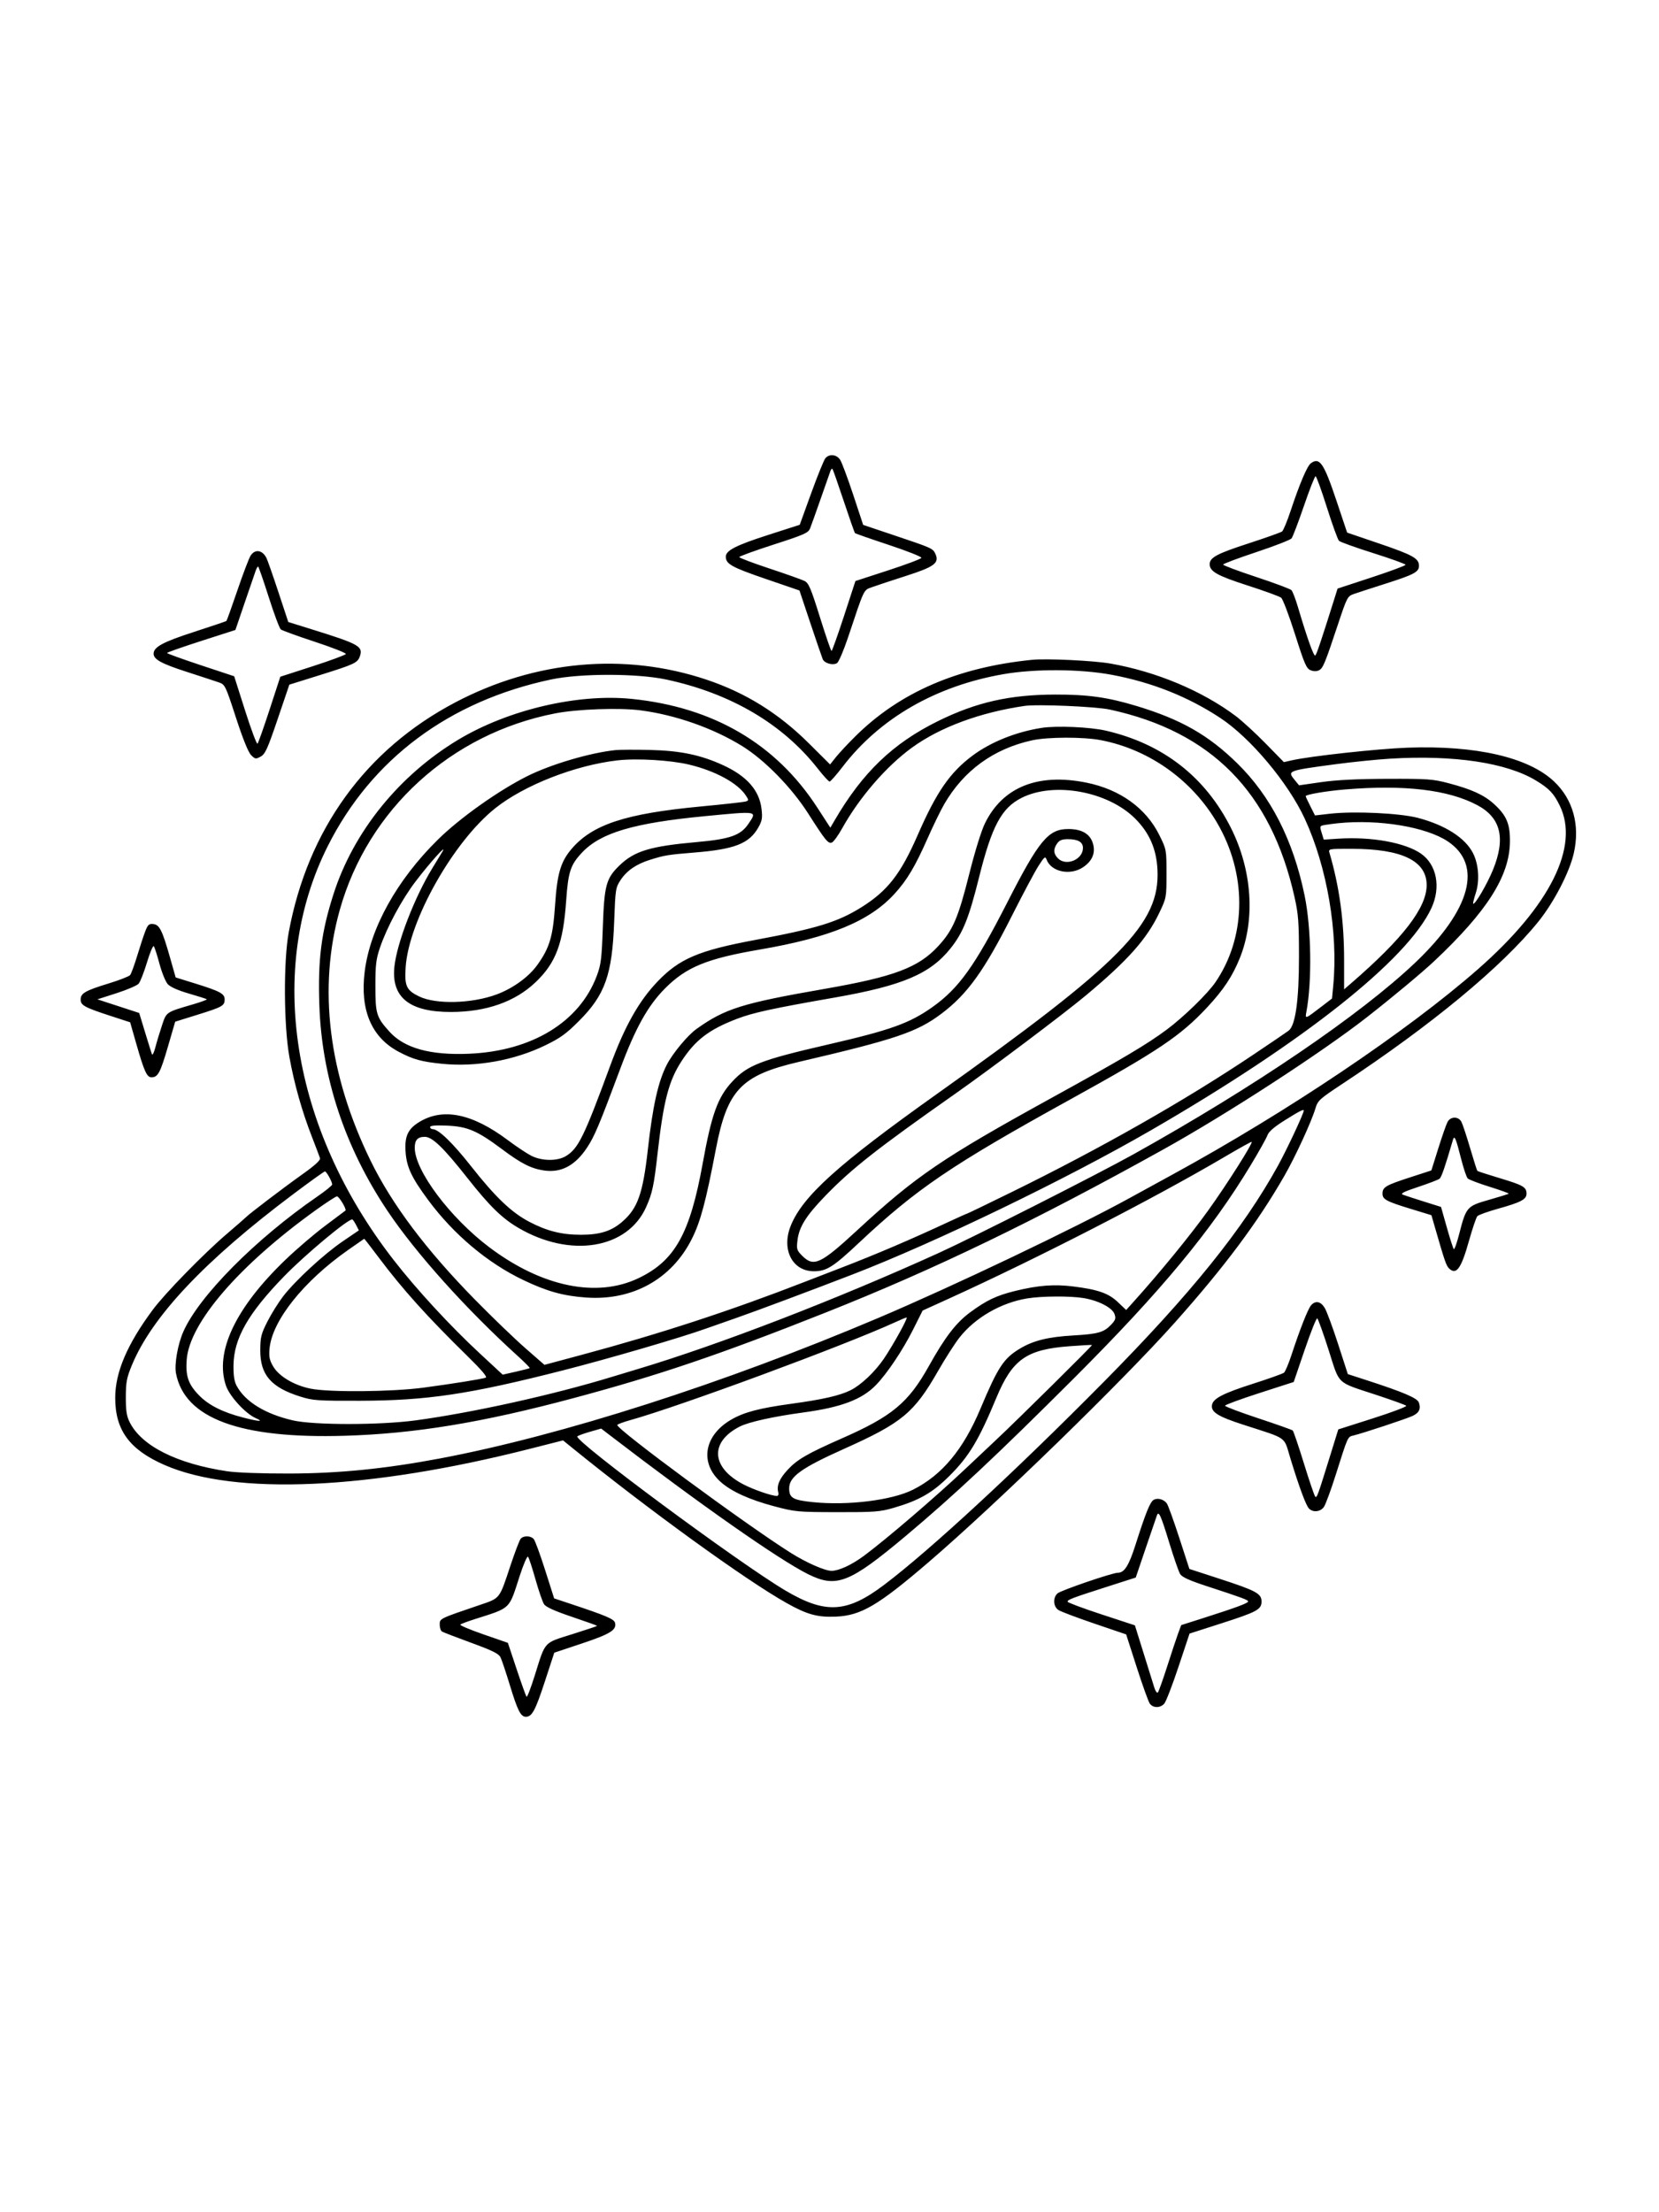 <svg xmlns="http://www.w3.org/2000/svg" width="864" height="1152" viewBox="0 0 864 1152" version="1.1">
	<path d="M 429.872 238.594 C 429.118 239.471, 425.800 247.634, 422.500 256.734 L 416.500 273.280 399.910 278.620 C 383.220 283.993, 378 286.676, 378 289.881 C 378 293.680, 381.039 295.383, 398.510 301.376 L 416.362 307.500 422.039 324.500 C 425.162 333.850, 428.055 342.291, 428.469 343.259 C 429.395 345.425, 433.748 346.635, 435.905 345.326 C 436.782 344.793, 439.369 338.764, 441.654 331.928 C 450.375 305.833, 449.615 307.410, 454.298 305.706 C 456.609 304.866, 464.508 302.252, 471.851 299.899 C 486.650 295.157, 489.308 293.166, 487.154 288.439 C 485.846 285.568, 485.515 285.420, 465.017 278.539 L 449.535 273.341 444.327 257.586 C 441.463 248.922, 438.408 240.745, 437.537 239.416 C 435.709 236.626, 431.917 236.219, 429.872 238.594 M 682.681 241.250 C 680.759 242.662, 676.843 251.885, 672.097 266.175 C 670.331 271.497, 668.348 276.262, 667.692 276.765 C 667.037 277.269, 659.102 280.087, 650.061 283.029 C 633.721 288.346, 630 290.346, 630 293.811 C 630 297.586, 633.911 299.780, 649.745 304.887 C 658.484 307.706, 666.345 310.572, 667.213 311.256 C 668.081 311.940, 671.332 320.506, 674.438 330.291 C 679.400 345.922, 680.392 348.199, 682.608 349.041 C 684.237 349.661, 685.785 349.650, 686.978 349.012 C 689.053 347.901, 690.013 345.567, 696.850 325.009 C 701.516 310.980, 701.778 310.480, 705.085 309.315 C 706.963 308.653, 714.350 306.249, 721.500 303.973 C 736.464 299.209, 739 297.856, 739 294.632 C 739 290.792, 735.855 289.031, 718.336 283.061 L 701.585 277.352 696.032 260.770 C 689.448 241.106, 687.251 237.893, 682.681 241.250 M 432.541 245.107 C 432.263 245.873, 429.992 252.350, 427.493 259.500 C 424.995 266.650, 422.476 273.692, 421.896 275.148 C 420.956 277.509, 418.898 278.424, 402.921 283.581 C 393.064 286.762, 385 289.696, 385 290.100 C 385 290.503, 392.087 293.183, 400.750 296.054 C 409.413 298.925, 417.631 301.844, 419.013 302.540 C 421.156 303.620, 422.334 306.396, 427.013 321.392 C 430.031 331.064, 432.749 338.983, 433.053 338.989 C 433.357 338.995, 436.282 330.803, 439.553 320.784 L 445.500 302.569 462.500 297.034 C 471.850 293.990, 479.661 291.050, 479.858 290.500 C 480.055 289.950, 472.462 286.932, 462.985 283.793 C 453.508 280.655, 445.540 277.873, 445.278 277.611 C 445.017 277.350, 442.376 269.834, 439.409 260.909 C 436.443 251.985, 433.798 244.465, 433.532 244.198 C 433.265 243.932, 432.820 244.341, 432.541 245.107 M 679.081 263.450 C 676.173 271.948, 673.277 279.551, 672.647 280.347 C 672.016 281.143, 663.737 284.371, 654.250 287.521 C 644.763 290.672, 637 293.591, 637 294.009 C 637 294.427, 644.763 297.334, 654.250 300.469 C 663.737 303.604, 671.993 306.693, 672.597 307.334 C 673.200 307.976, 674.696 311.875, 675.922 316 C 680.911 332.789, 684.267 342.131, 685.027 341.338 C 685.728 340.606, 688.239 333.127, 694.877 312 L 696.605 306.500 714.303 300.689 C 724.036 297.494, 732 294.533, 732 294.111 C 732 293.689, 724.462 290.964, 715.250 288.055 C 706.038 285.146, 697.979 282.256, 697.342 281.633 C 696.705 281.010, 693.873 273.188, 691.049 264.250 C 688.225 255.313, 685.566 248, 685.141 248 C 684.716 248, 681.989 254.953, 679.081 263.450 M 130.530 289.314 C 129.696 290.587, 126.610 298.688, 123.672 307.316 C 120.734 315.944, 118.143 323.167, 117.915 323.368 C 117.687 323.569, 110.075 326.141, 101 329.083 C 84.829 334.325, 80 336.932, 80 340.416 C 80 343.372, 84.078 345.608, 97.196 349.844 C 104.513 352.207, 112.025 354.671, 113.890 355.320 C 117.214 356.477, 117.390 356.837, 122.890 373.726 C 126.493 384.789, 129.313 391.764, 130.771 393.220 C 132.893 395.337, 133.222 395.387, 135.771 393.977 C 138.117 392.680, 139.355 389.947, 144.594 374.500 L 150.688 356.531 166.009 351.741 C 184.729 345.888, 186.205 345.201, 187.409 341.778 C 189.210 336.658, 187.005 335.398, 163.319 328.016 L 150.137 323.907 144.950 308.204 C 142.098 299.567, 139.299 291.600, 138.732 290.500 C 136.594 286.355, 132.826 285.810, 130.530 289.314 M 133.139 297.250 C 132.693 298.488, 130.139 305.924, 127.463 313.775 L 122.599 328.051 104.802 333.775 C 95.014 336.924, 87.004 339.741, 87.003 340.036 C 87.001 340.331, 94.867 343.180, 104.483 346.367 L 121.966 352.162 127.668 370.096 C 130.804 379.960, 133.705 387.686, 134.115 387.265 C 134.524 386.844, 137.362 378.828, 140.421 369.451 L 145.984 352.402 162.850 346.951 C 172.127 343.953, 179.893 341.080, 180.108 340.567 C 180.324 340.053, 173.075 337.193, 164 334.211 C 154.925 331.229, 146.933 328.328, 146.240 327.764 C 145.547 327.200, 142.707 319.598, 139.928 310.869 C 137.149 302.141, 134.667 295, 134.413 295 C 134.159 295, 133.585 296.012, 133.139 297.250 M 537.500 343.595 C 498.640 347.509, 468.532 360.548, 445.419 383.476 C 441.524 387.339, 436.980 392.206, 435.322 394.292 L 432.306 398.084 421.403 387.234 C 405.572 371.480, 388.405 360.783, 367.956 353.932 C 325.300 339.641, 278.665 343.875, 237 365.823 C 190.417 390.361, 160.252 432.034, 150.372 485.500 C 147.585 500.578, 147.769 534.163, 150.728 550.500 C 153.268 564.531, 157.270 578.698, 162.450 592 C 164.485 597.225, 166.373 602.209, 166.646 603.076 C 166.996 604.189, 164.108 606.810, 156.821 611.990 C 147.351 618.722, 129.187 632.560, 128 633.947 C 127.725 634.268, 123.225 638.188, 118 642.657 C 106.048 652.881, 85.949 673.474, 79.629 681.972 C 66.259 699.948, 60 714.598, 60 727.916 C 60 744.789, 67.477 754.943, 85.776 762.922 C 122.368 778.879, 192.114 775.783, 275.863 754.487 L 293.226 750.072 297.863 753.837 C 337.469 785.997, 388.268 822.779, 409.624 834.759 C 420.370 840.788, 425.710 842.260, 435.333 841.850 C 448.379 841.294, 457.304 836.058, 483.458 813.621 C 518.862 783.248, 584.913 718.977, 612.045 688.500 C 637.885 659.475, 654.943 636.619, 668.880 612.348 C 674.593 602.399, 683.023 584.088, 685.082 577.156 C 686.284 573.112, 687.240 572.240, 698.936 564.525 C 745.423 533.860, 782.076 503.540, 801.114 480 C 809.181 470.026, 817.270 454.477, 819.583 444.500 C 822.973 429.870, 819.293 416.350, 809.363 406.959 C 796.040 394.359, 768.705 388.059, 732.967 389.354 C 717.536 389.913, 682.666 393.717, 672.936 395.903 L 668.639 396.869 659.069 387.093 C 653.806 381.716, 646.800 375.295, 643.500 372.824 C 625.966 359.696, 602.113 349.718, 578.262 345.535 C 569.503 343.999, 545.048 342.835, 537.500 343.595 M 522.500 351.084 C 487.337 357.230, 458.265 373.972, 438.860 399.250 C 435.587 403.512, 432.521 407, 432.046 407 C 431.571 407, 428.800 403.962, 425.887 400.250 C 407.622 376.967, 380.559 361.053, 347 353.861 C 331.850 350.615, 302.269 350.601, 287 353.835 C 233.929 365.073, 193.474 395.256, 170.698 440.606 C 138.526 504.664, 151.658 587.387, 204.887 655.980 C 216.945 671.518, 234.431 690.474, 250.149 705.047 L 261.799 715.848 268.649 714.304 C 272.417 713.455, 275.664 712.613, 275.864 712.433 C 276.064 712.253, 273.364 709.511, 269.864 706.339 C 242.897 681.905, 216.578 652.607, 201.849 630.624 C 179.619 597.447, 167.589 561.154, 166.314 523.425 C 165.507 499.562, 167.312 485.446, 173.721 465.500 C 184.151 433.037, 207.877 403.702, 238.670 385.197 C 264.623 369.602, 300.856 361.086, 329.059 363.955 C 371.528 368.275, 404.113 387.356, 425.616 420.497 L 432.440 431.015 434.631 427.257 C 449.194 402.276, 464.969 387.122, 488.500 375.514 C 508.403 365.695, 525.829 361.746, 549.500 361.691 C 566.639 361.651, 576.860 363.085, 591.931 367.645 C 615.101 374.655, 629.282 382.728, 644.337 397.481 C 661.833 414.627, 673.468 437.453, 679.435 466.337 C 682.929 483.256, 683.357 510.919, 680.370 526.840 C 679.630 530.788, 679.598 530.799, 688.154 524.238 L 693.713 519.976 694.349 513.238 C 696.963 485.565, 691.153 451.516, 679.523 426.344 C 670.878 407.632, 651.258 384.241, 635.500 373.859 C 618.672 362.772, 599.893 355.306, 579 351.397 C 562.656 348.340, 538.954 348.208, 522.500 351.084 M 533.500 367.611 C 510.362 371.016, 489.660 378.676, 475.074 389.230 C 461.681 398.919, 447.607 415.168, 438.623 431.314 C 436.537 435.062, 434.119 438.401, 433.250 438.734 C 431.312 439.478, 429.968 437.831, 420.814 423.500 C 412.210 410.029, 398.222 395.756, 386.532 388.519 C 371.453 379.184, 351.700 372.247, 333.500 369.897 C 322.446 368.469, 300.649 369.256, 289.107 371.500 C 234.870 382.043, 191.658 421.460, 176.963 473.796 C 165.511 514.578, 171.039 559.534, 193.034 604.500 C 204.156 627.236, 221.943 650.894, 247.437 676.859 C 256.272 685.857, 268.009 697.161, 273.520 701.980 L 283.541 710.741 303.020 705.507 C 343.820 694.545, 380.491 682.547, 419 667.561 C 423.675 665.742, 432.450 662.353, 438.500 660.029 C 455.854 653.364, 474.640 645.335, 493.864 636.368 C 499.013 633.966, 503.405 632, 503.623 632 C 503.840 632, 514.477 626.863, 527.259 620.583 C 573.588 597.825, 617.187 573.032, 652.500 549.362 C 661.850 543.095, 670.234 537.402, 671.131 536.710 C 674.662 533.989, 676.500 520.910, 676.500 498.500 C 676.500 480.168, 676.205 476.181, 674.176 467.119 C 661.950 412.515, 630.914 381.015, 578 369.506 C 570.714 367.921, 540.216 366.623, 533.500 367.611 M 542.500 379.040 C 529.120 381.124, 515.935 386.422, 506.420 393.536 C 494.712 402.290, 487.715 412.428, 477.974 434.753 C 469.036 455.238, 462.226 463.964, 448.488 472.535 C 436.286 480.149, 425.371 483.502, 393.400 489.458 C 363.850 494.964, 353.841 499.224, 342.426 511.153 C 332.780 521.233, 325.396 534.321, 317.968 554.500 C 304.136 592.076, 301.199 598.079, 294.716 602.031 C 290.293 604.728, 282.210 604.654, 276.710 601.865 C 274.395 600.691, 268.900 597.034, 264.500 593.738 C 245.779 579.714, 230.418 576.661, 218.005 584.497 C 212.331 588.079, 210.652 591.905, 211.231 599.935 C 211.801 607.840, 214.367 613.275, 223.072 625.017 C 236.321 642.885, 253.947 657.700, 272.500 666.561 C 284.963 672.513, 293.329 674.838, 305.324 675.685 C 329.484 677.390, 349.881 666.039, 360.347 645.064 C 364.858 636.024, 367.538 625.996, 372.843 598.312 C 378.729 567.595, 385.980 559.979, 416 552.981 C 466.321 541.252, 477.514 537.475, 490.207 527.942 C 503.786 517.744, 512.569 505.531, 527.201 476.500 C 532.746 465.500, 538.857 454.030, 540.781 451.012 C 543.906 446.110, 544.363 445.748, 545.057 447.624 C 547.431 454.042, 557.432 456.109, 564.120 451.565 C 568.917 448.304, 570.641 444.081, 569.172 439.181 C 567.688 434.226, 563.382 431.714, 556.374 431.714 C 545.960 431.714, 541.167 437.481, 524.558 470 C 507.688 503.029, 499.323 514.713, 485.570 524.456 C 473.688 532.874, 463.828 536.409, 431.329 543.903 C 395.996 552.051, 389.236 554.680, 381.197 563.402 C 373.753 571.478, 370.570 580.357, 365.932 605.983 C 359.321 642.511, 351.432 656.582, 332.500 665.618 C 310.732 676.007, 282.218 670.113, 254.925 649.580 C 234.438 634.168, 216 609.588, 216 597.689 C 216 593.657, 217.521 592, 221.222 592 C 225.147 592, 230.990 597.648, 243.536 613.569 C 254.972 628.082, 261.443 634.405, 269.967 639.401 C 297.074 655.288, 326.862 650.390, 336.565 628.448 C 339.749 621.250, 340.575 617.346, 342.477 600.500 C 345.554 573.248, 348.268 562.832, 354.977 552.536 C 362.140 541.542, 369.249 536.124, 383.857 530.530 C 392.185 527.340, 402.392 525.118, 434.500 519.505 C 470.032 513.293, 484.461 507.166, 495.115 493.767 C 501.553 485.669, 504.635 477.972, 509.882 456.892 C 516.512 430.255, 521.566 420.787, 531.973 415.514 C 548.823 406.975, 576.756 412, 591.046 426.140 C 598.569 433.585, 602.295 442.088, 602.806 452.983 C 604.123 481.022, 584.294 501.144, 487.500 569.995 C 436.389 606.352, 418.088 622.858, 411.847 638.227 C 406.827 650.588, 412.578 661.976, 423.849 661.993 C 430.416 662.003, 433.888 659.818, 447.251 647.265 C 477.326 619.016, 495.445 606.722, 557.500 572.463 C 603.332 547.160, 614.811 539.438, 628.667 524.592 C 637.169 515.482, 641.842 508.441, 645.660 498.989 C 653.838 478.744, 652.110 453.140, 641.085 431.170 C 627.726 404.548, 605.681 387.385, 576 380.499 C 567.748 378.584, 550.301 377.824, 542.500 379.040 M 537.500 385.520 C 517.467 389.926, 501.952 401.193, 491.768 418.731 C 489.926 421.904, 486.031 429.900, 483.114 436.500 C 476.601 451.233, 472.360 458.351, 465.853 465.470 C 452.818 479.732, 432.327 488.190, 395.500 494.507 C 368.208 499.189, 357.472 503.581, 346.502 514.550 C 337.499 523.554, 330.995 535.184, 323.042 556.500 C 312.057 585.943, 309.642 591.682, 305.770 597.557 C 299.567 606.968, 292.234 610.862, 283.251 609.515 C 276.575 608.514, 271.426 605.900, 261.500 598.473 C 248.574 588.802, 243.461 586.613, 232.750 586.166 C 226.834 585.919, 224 586.157, 224 586.901 C 224 587.505, 224.586 588, 225.303 588 C 228.370 588, 235.645 595.017, 245.361 607.346 C 258.044 623.442, 266.326 631.347, 275.624 636.233 C 284.810 641.060, 292.523 643, 302.532 643 C 312.323 643, 318.308 641.140, 323.890 636.362 C 332.110 629.327, 334.811 621.734, 337.435 598.295 C 339.956 575.772, 342.812 563.065, 347.308 554.371 C 350.381 548.428, 358.182 539.058, 362.781 535.785 C 377.658 525.198, 386.472 522.444, 429.500 514.942 C 465.615 508.645, 478.243 503.905, 488.544 492.779 C 496.297 484.405, 499.031 478.044, 504.855 454.837 C 507.791 443.136, 511.092 432.528, 513.007 428.638 C 522.281 409.799, 540.608 402.478, 565.792 407.553 C 583.287 411.079, 596.844 420.833, 603.789 434.891 C 607.474 442.350, 607.500 442.491, 607.500 454.951 C 607.500 467.429, 607.478 467.545, 603.681 475.500 C 597.214 489.047, 587.317 500.161, 565.500 518.378 C 554.069 527.922, 516.120 556.475, 497.307 569.685 C 456.987 597.997, 443.578 608.533, 429.910 622.636 C 419.843 633.025, 416.155 638.895, 415.332 645.842 C 414.779 650.511, 414.963 651.117, 417.790 653.944 C 423.783 659.937, 427.342 658.286, 446.403 640.676 C 477.022 612.387, 490.779 603.025, 548 571.535 C 584.667 551.356, 597.482 543.752, 607.747 536.084 C 616.550 529.508, 628.862 517.522, 632.968 511.532 C 648.647 488.655, 649.559 457.414, 635.316 431.070 C 622.546 407.449, 599.404 390.425, 573.265 385.424 C 564.168 383.683, 545.627 383.733, 537.500 385.520 M 320.500 390.618 C 307.246 392.005, 286.790 398.057, 274.500 404.226 C 259.489 411.761, 239.494 425.962, 228.088 437.189 C 206.691 458.251, 192.778 483.307, 189.938 505.896 C 187.415 525.967, 193.450 540.197, 207.679 547.726 C 215.182 551.696, 219.519 552.895, 230.254 553.969 C 248.065 555.751, 267.773 552.221, 284 544.342 C 291.842 540.534, 294.911 538.313, 301.586 531.615 C 315.147 518.004, 318.833 507.579, 319.860 479.918 C 320.490 462.925, 320.605 462.196, 323.266 458.174 C 326.451 453.361, 331.411 449.965, 338.500 447.744 C 346.113 445.359, 347.917 445.064, 361.707 443.951 C 382.616 442.263, 390.233 439.268, 394.949 430.878 C 396.898 427.410, 397.150 425.930, 396.595 421.211 C 395.461 411.558, 388.922 404.124, 376.597 398.476 C 364.865 393.099, 354.384 390.914, 338.500 390.534 C 330.800 390.349, 322.700 390.387, 320.500 390.618 M 724 395.074 C 717.125 395.489, 704.300 396.793, 695.500 397.971 C 670.377 401.336, 670.323 401.357, 674.311 406.231 L 676.545 408.962 688.022 407.301 C 695.917 406.158, 706.680 405.618, 722.500 405.570 C 743.648 405.506, 746.225 405.691, 754.500 407.875 C 766.379 411.011, 772.842 413.959, 777.947 418.571 C 784.621 424.601, 786.507 429.064, 786.367 438.500 C 786.104 456.292, 774.452 474.612, 746.911 500.534 C 740.669 506.409, 725.139 519.347, 712 529.617 C 688.414 548.054, 639.225 580.013, 606 598.487 C 538.837 635.831, 486.865 660.936, 430 683.505 C 374.824 705.404, 343.114 716.164, 298.671 728.070 C 251.098 740.815, 215.979 746.591, 179.500 747.669 C 124.903 749.284, 96.147 738.632, 91.647 715.127 C 90.745 710.418, 92.589 699.987, 95.476 693.457 C 103.693 674.879, 133.071 645.249, 165.250 623.088 C 169.512 620.152, 173 617.334, 173 616.825 C 173 615.371, 170.029 610, 169.224 610.001 C 168.826 610.001, 161.452 615.289, 152.837 621.751 C 106.646 656.399, 79.138 685.552, 68.665 710.955 C 65.986 717.453, 65.550 719.749, 65.527 727.500 C 65.506 734.494, 65.941 737.392, 67.479 740.500 C 73.623 752.918, 91.993 762.195, 118.263 766.148 C 123.160 766.884, 136.232 767.366, 150.500 767.336 C 176.424 767.282, 200.473 764.883, 229 759.507 C 292.376 747.562, 376.795 720.515, 457.304 686.362 C 496.555 669.710, 559.717 639.582, 588.307 623.872 C 594.463 620.489, 604.450 615.018, 610.500 611.714 C 670.482 578.959, 732.976 536.947, 769.816 504.613 C 807.276 471.734, 822.735 440.766, 812.303 419.500 C 809.180 413.132, 806.827 410.647, 799.993 406.496 C 784.651 397.176, 757.294 393.064, 724 395.074 M 321.500 395.969 C 299.482 398.515, 273.080 408.850, 258 420.825 C 236.093 438.221, 212.848 479.443, 211.260 503.714 C 210.621 513.475, 211.644 515.681, 218.306 518.906 C 227.026 523.127, 245.758 522.635, 258.646 517.846 C 267.174 514.677, 275.356 508.745, 279.846 502.476 C 286.254 493.527, 287.982 487.690, 289.081 471.283 C 290.181 454.863, 292.002 448.694, 297.724 442.009 C 308.580 429.327, 325.866 423.663, 365 419.967 C 376.825 418.850, 387.314 417.687, 388.309 417.382 C 390.018 416.858, 390.025 416.687, 388.434 414.259 C 384.194 407.787, 372.599 401.457, 359 398.189 C 349.200 395.833, 331.654 394.795, 321.500 395.969 M 700.634 411.093 C 690.750 411.908, 680 413.737, 680 414.604 C 680 414.858, 681.091 417.219, 682.424 419.851 L 684.849 424.635 692.674 423.744 C 705.255 422.311, 729.144 423.444, 738.500 425.917 C 752.725 429.677, 763.081 436.318, 767.145 444.285 C 770.079 450.036, 770.673 458.646, 768.577 465.053 C 767.648 467.895, 767.039 470.372, 767.224 470.557 C 768.072 471.405, 774.548 460.325, 777.592 452.819 C 784.221 436.476, 781.607 425.800, 769.382 419.284 C 754.345 411.270, 731.507 408.548, 700.634 411.093 M 367 425.020 C 330.026 428.574, 312.846 433.663, 303.155 443.932 C 297.116 450.332, 295.918 453.938, 294.871 468.881 C 293.298 491.306, 289.531 501.374, 278.927 511.489 C 268.258 521.665, 253.245 526.949, 234.909 526.983 C 213.285 527.022, 203.758 519.427, 205.394 503.455 C 206.649 491.209, 215.864 467.296, 225.223 452 C 227.074 448.975, 229.404 445.150, 230.400 443.500 C 233.185 438.889, 224.011 449.076, 216.443 459 C 209.244 468.439, 201.502 482.825, 197.877 493.500 C 195.855 499.454, 195.500 502.442, 195.500 513.500 C 195.500 527.960, 196.039 529.710, 202.807 537.216 C 210.604 545.864, 224.194 549.617, 244.466 548.722 C 277.118 547.280, 301.822 532.172, 310.810 508.146 C 313.011 502.264, 313.373 499.317, 313.960 482.500 C 314.713 460.957, 315.673 457.422, 322.593 450.711 C 330.371 443.168, 338.671 440.653, 362.877 438.504 C 380.193 436.967, 385.722 435.020, 389.750 429.043 C 394.368 422.190, 395.097 422.319, 367 425.020 M 697 428.670 C 695.075 428.862, 692.083 429.252, 690.352 429.536 C 687.241 430.046, 687.217 430.096, 688.306 433.645 L 689.408 437.237 696.954 436.741 C 714.179 435.609, 731.738 438.774, 740 444.500 C 748.262 450.225, 750.527 462.029, 745.455 472.925 C 732.917 499.861, 679.103 542.486, 599.500 588.534 C 555.511 613.981, 487.074 647.048, 444 663.670 C 421.645 672.296, 392.884 683.052, 383.253 686.387 C 377.889 688.244, 370.800 690.733, 367.500 691.917 C 354.492 696.586, 317.235 707.470, 293.500 713.535 C 244.548 726.044, 222.509 729.351, 187.500 729.439 C 165.333 729.495, 162.956 729.329, 156.378 727.260 C 141.094 722.453, 135.469 715.894, 135.543 702.966 C 135.582 696.304, 136.015 694.591, 139.288 688.148 C 141.324 684.141, 144.994 678.257, 147.444 675.072 C 153.758 666.867, 168.761 653.028, 178.558 646.374 L 186.900 640.707 185.424 637.854 C 184.613 636.284, 183.717 635, 183.434 635 C 180.908 635, 158.824 653.452, 147.955 664.643 C 129.190 683.965, 121.759 697.037, 121.605 711 C 121.546 716.359, 122.019 719.414, 123.263 721.703 C 127.749 729.961, 138.125 736.331, 152.500 739.652 C 163.434 742.178, 197.758 742.175, 216.500 739.646 C 246.047 735.660, 288.138 726.337, 318.500 717.055 C 321.800 716.046, 327.875 714.211, 332 712.977 C 374.447 700.279, 435.781 676.623, 489 652.424 C 507.079 644.203, 571.447 611.587, 590.210 601.140 C 653.127 566.108, 708.554 528.407, 737.153 501.192 C 766.023 473.718, 772.277 450.434, 754.073 438.195 C 742.839 430.641, 718.281 426.543, 697 428.670 M 550.557 439.223 C 548.462 442.214, 548.597 444.597, 551 447 C 555.257 451.257, 564 447.612, 564 441.581 C 564 438.484, 561.448 437, 556.122 437 C 553.113 437, 551.725 437.554, 550.557 439.223 M 692.425 444.250 C 697.573 461.836, 700 479.642, 700 499.827 L 700 515.207 703.750 511.961 C 730.772 488.571, 742.997 472.666, 742.999 460.898 C 743.001 448.304, 730.136 442.054, 704.133 442.017 C 691.777 442, 691.767 442.002, 692.425 444.250 M 75.753 484.696 C 74.924 486.788, 73.021 492.550, 71.524 497.500 C 70.027 502.450, 68.337 507.068, 67.768 507.762 C 67.200 508.456, 62.182 510.418, 56.618 512.121 C 44.426 515.853, 42 517.243, 42 520.497 C 42 523.505, 44.035 524.617, 57.641 529.050 L 67.782 532.354 70.864 543.144 C 75.077 557.897, 76.470 561, 78.878 561 C 82.234 561, 83.462 558.721, 87.419 545.149 L 91.242 532.036 102.871 528.416 C 115.899 524.361, 117 523.737, 117 520.403 C 117 517.462, 114.580 516.167, 101.493 512.103 L 91.486 508.996 88.576 498.748 C 84.533 484.505, 83.077 481.567, 79.878 481.196 C 77.665 480.939, 77.027 481.481, 75.753 484.696 M 76.528 501.218 C 74.985 506.323, 73.044 511.283, 72.215 512.240 C 71.387 513.196, 66.213 515.423, 60.718 517.189 L 50.726 520.398 61.609 523.949 L 72.492 527.500 75.534 537.500 C 77.207 543, 78.813 548.151, 79.103 548.946 C 79.393 549.741, 80.203 548.166, 80.902 545.446 C 81.602 542.726, 83.147 537.591, 84.337 534.035 C 86.740 526.852, 86.207 527.212, 100.803 522.920 C 104.820 521.739, 107.925 520.592, 107.705 520.371 C 107.484 520.150, 103.297 518.812, 98.401 517.398 C 92.771 515.771, 88.724 513.978, 87.388 512.517 C 86.226 511.248, 84.271 506.449, 83.044 501.854 C 81.817 497.259, 80.481 493.148, 80.074 492.718 C 79.668 492.287, 78.072 496.112, 76.528 501.218 M 669.275 583.276 C 663.673 586.777, 660.750 589.279, 660.108 591.120 C 659.590 592.606, 655.682 599.600, 651.424 606.661 C 630.786 640.887, 604.681 672.375, 559.524 717.510 C 519.422 757.593, 496.954 778.657, 471.733 799.817 C 442.418 824.411, 435.598 827.083, 420.853 819.749 C 405.674 812.199, 364.352 783.244, 317.792 747.531 L 313.084 743.920 307.292 745.571 C 304.106 746.479, 301.133 747.561, 300.684 747.977 C 298.509 749.990, 384.874 813.975, 409.088 828.289 C 429.917 840.602, 441.082 839.946, 460.500 825.268 C 484.407 807.197, 529.144 765.846, 575.117 719.327 C 620.336 673.570, 647.408 639.952, 665.576 607 C 670.207 598.600, 679 579.814, 679 578.321 C 679 577.450, 676.816 578.562, 669.275 583.276 M 753.875 584.234 C 753.217 585.463, 751.053 591.650, 749.064 597.984 L 745.450 609.500 734.185 613.161 C 721.628 617.241, 720 618.208, 720 621.587 C 720 624.575, 721.961 625.623, 734.990 629.600 L 745.479 632.803 747.311 639.151 C 752.350 656.625, 753.173 659.030, 754.601 660.459 C 758.366 664.223, 760.953 660.722, 764.953 646.447 C 766.794 639.876, 768.796 633.968, 769.400 633.318 C 770.005 632.668, 774.741 630.952, 779.923 629.504 C 792.131 626.094, 795 624.590, 795 621.597 C 795 618.173, 793.318 617.203, 780.949 613.485 C 774.817 611.642, 769.621 609.955, 769.402 609.736 C 769.183 609.517, 767.477 604.149, 765.611 597.807 C 763.745 591.465, 761.703 585.314, 761.074 584.138 C 759.537 581.266, 755.434 581.321, 753.875 584.234 M 756.679 593.587 C 752.596 607.569, 750.735 612.973, 749.719 613.805 C 749.049 614.354, 744.035 616.280, 738.578 618.085 C 731.150 620.542, 729.139 621.555, 730.578 622.113 C 731.635 622.523, 736.546 624.128, 741.490 625.680 L 750.481 628.500 753.496 639.172 C 755.155 645.042, 756.792 650.125, 757.134 650.467 C 757.476 650.810, 758.715 647.357, 759.886 642.795 C 763.552 628.508, 763.923 628.079, 775.422 624.810 C 780.880 623.258, 785.515 621.818, 785.724 621.609 C 785.933 621.400, 781.468 619.785, 775.802 618.019 C 770.136 616.254, 764.990 614.289, 764.367 613.654 C 763.743 613.019, 762.209 608.450, 760.956 603.500 C 758.203 592.618, 757.463 590.903, 756.679 593.587 M 638.074 602.262 C 600.932 624.138, 540.424 655.232, 493.500 676.557 L 480.500 682.464 475.500 692.436 C 470.184 703.038, 462.101 715.119, 456.266 721.185 C 448.994 728.744, 438.141 732.862, 418.500 735.516 C 402.847 737.631, 389.905 740.497, 385.240 742.882 C 369.600 750.877, 370.321 764.070, 386.876 772.833 C 392.151 775.625, 401.845 779, 404.588 779 C 405.317 779, 405.603 778.197, 405.294 777.016 C 404.407 773.625, 405.908 770.055, 410.160 765.442 C 415.166 760.011, 420.428 756.960, 438.500 749.008 C 464.633 737.509, 473.120 730.443, 483.784 711.307 C 492.150 696.296, 497.920 688.791, 505.249 683.392 C 513.852 677.053, 519.081 674.584, 529 672.173 C 540.874 669.287, 549.104 668.675, 559.101 669.935 C 571.935 671.553, 577.364 673.474, 582.248 678.128 L 586.500 682.179 590.406 677.839 C 604.290 662.414, 619.988 643.203, 629.194 630.369 C 639.174 616.458, 652.647 595.195, 651.852 594.612 C 651.658 594.471, 645.458 597.913, 638.074 602.262 M 164.468 630.158 C 124.553 658.821, 98.607 688.900, 97.226 708.109 C 96.613 716.649, 98.067 720.857, 103.601 726.551 C 108.608 731.703, 115.854 735.382, 126.382 738.116 C 134.834 740.312, 137.775 740.476, 133.221 738.497 C 127.867 736.171, 119.576 727.138, 117.676 721.563 C 111.704 704.035, 122.644 680.952, 148.809 655.880 C 154.689 650.246, 164 642.293, 169.500 638.207 C 175 634.121, 179.685 630.605, 179.911 630.395 C 180.621 629.732, 176.597 623, 175.491 623 C 174.911 623, 169.951 626.221, 164.468 630.158 M 181.404 650.836 C 158.068 667.192, 141.692 687.735, 140.374 702.307 C 139.995 706.491, 140.356 708.277, 142.230 711.500 C 145.260 716.711, 153.121 721.393, 161.774 723.141 C 171.455 725.097, 204.080 724.808, 220.500 722.621 C 235.477 720.626, 250.844 718.164, 252.947 717.422 C 253.930 717.075, 250.876 713.465, 243.447 706.188 C 222.455 685.626, 209.598 671.336, 197.167 654.750 C 193.148 649.388, 189.779 645.036, 189.680 645.081 C 189.581 645.126, 185.857 647.715, 181.404 650.836 M 535 676.135 C 521.295 678.382, 507.825 686.164, 499.680 696.541 C 497.262 699.622, 492.257 707.433, 488.558 713.899 C 476.054 735.755, 469.777 740.954, 439.536 754.501 C 417.339 764.444, 411 769.005, 411 775.031 C 411 780.018, 412.885 781.139, 423.066 782.206 C 441.416 784.129, 464.498 781.283, 475.500 775.741 C 490.615 768.127, 501.675 754.850, 510.603 733.600 C 519.713 711.915, 522.704 707.358, 531.151 702.292 C 538.162 698.088, 545.854 696.185, 558.868 695.436 C 571.748 694.694, 574.821 693.840, 578.526 689.972 C 580.955 687.438, 581.242 686.590, 580.441 684.317 C 579.255 680.946, 572.060 677.233, 564.234 675.951 C 557.278 674.811, 542.507 674.905, 535 676.135 M 682.786 679.750 C 681.166 681.611, 676.978 692.237, 672.568 705.675 C 671.093 710.171, 669.349 714.288, 668.693 714.823 C 668.037 715.359, 660.840 717.927, 652.700 720.531 C 636.862 725.598, 631.685 728.292, 631.189 731.723 C 630.660 735.375, 634.304 737.641, 647.651 741.963 C 671.001 749.524, 668.450 747.700, 672.009 759.370 C 676.591 774.393, 680.163 784.020, 681.741 785.598 C 683.854 787.711, 687.682 787.291, 689.472 784.750 C 690.343 783.513, 693.122 775.975, 695.646 768 C 702.074 747.695, 701.821 748.257, 704.835 747.538 C 709.645 746.389, 732.430 738.850, 735.651 737.342 C 739.110 735.722, 740.119 733.553, 738.920 730.312 C 738.078 728.036, 730.837 724.940, 712.221 718.894 L 701.942 715.556 696.865 699.868 C 694.072 691.239, 690.942 682.789, 689.908 681.090 C 687.807 677.635, 685.075 677.121, 682.786 679.750 M 466 688.633 C 439.625 700.705, 353.892 732.376, 328.223 739.530 C 324.770 740.492, 321.739 741.613, 321.487 742.021 C 320.402 743.777, 388.451 793.952, 411.957 808.727 C 420.030 813.800, 429.592 818, 433.073 818 C 436.848 818, 443.577 814.891, 449.848 810.249 C 461.439 801.670, 487.781 779.083, 503 764.674 C 507.125 760.769, 514.325 753.984, 519 749.596 C 530.215 739.071, 569.018 700.683, 568.727 700.401 C 568.602 700.280, 563.262 700.573, 556.860 701.052 C 534.563 702.723, 527.211 707.922, 518.904 727.892 C 509.685 750.054, 504.718 758.329, 494.521 768.508 C 485.649 777.366, 478.640 781.377, 465.284 785.238 C 458.258 787.269, 455.406 787.484, 436 787.443 C 415.234 787.399, 414.106 787.292, 402.965 784.322 C 390.341 780.956, 381.055 776.743, 375.492 771.859 C 364.264 762, 366.555 747.619, 380.673 739.346 C 387.375 735.418, 395.419 733.288, 412.201 730.998 C 428.530 728.769, 437.361 726.746, 443 723.944 C 448.378 721.272, 455.661 714.387, 460.269 707.620 C 465.095 700.533, 473.122 685.973, 472.157 686.058 C 471.795 686.089, 469.025 687.248, 466 688.633 M 679.495 702.843 L 673.761 719.661 655.880 725.428 C 646.046 728.600, 638 731.564, 638 732.015 C 638 732.465, 645.763 735.402, 655.250 738.542 C 664.737 741.681, 672.835 744.551, 673.246 744.920 C 673.656 745.289, 676.274 752.996, 679.065 762.046 C 681.855 771.095, 684.507 778.878, 684.959 779.340 C 685.810 780.211, 686.196 779.149, 692.925 757.428 L 696.974 744.357 715.090 738.581 C 725.054 735.405, 732.822 732.457, 732.353 732.030 C 731.884 731.603, 724.975 729.101, 717 726.469 C 695.568 719.398, 697.878 721.561, 691.936 702.991 C 689.123 694.200, 686.464 686.787, 686.026 686.516 C 685.588 686.246, 682.649 693.593, 679.495 702.843 M 600.817 781.051 C 598.956 782.127, 596.671 787.783, 591.379 804.408 C 587.922 815.268, 585.572 819, 582.188 819 C 579.318 819, 552.541 828.158, 550.750 829.752 C 548.236 831.990, 548.503 836.630, 551.250 838.421 C 552.487 839.228, 560.925 842.412, 570 845.496 L 586.500 851.105 591.987 868.168 C 595.005 877.553, 598.068 886.080, 598.794 887.116 C 600.465 889.502, 604.200 889.541, 606.323 887.195 C 607.222 886.203, 610.556 877.580, 613.734 868.033 L 619.511 850.676 635.740 845.464 C 654.728 839.364, 657 838.135, 657 833.962 C 657 829.857, 654.227 828.356, 635.184 822.152 L 619.428 817.020 614.140 800.760 C 611.232 791.817, 608.321 783.778, 607.672 782.896 C 606.078 780.727, 602.869 779.864, 600.817 781.051 M 602.535 789.083 C 602.243 789.862, 599.639 797.475, 596.748 806 L 591.493 821.500 576.496 826.309 C 558.278 832.151, 556 833.012, 556 834.063 C 556 834.514, 563.886 837.472, 573.526 840.636 L 591.051 846.388 595.594 860.944 C 598.093 868.950, 600.605 877.004, 601.177 878.842 C 601.748 880.680, 602.570 881.805, 603.004 881.342 C 603.437 880.879, 605.663 874.650, 607.951 867.500 C 610.238 860.350, 612.798 852.648, 613.639 850.385 L 615.168 846.271 626.834 842.548 C 643.772 837.142, 650 834.833, 650 833.960 C 650 833.132, 647.305 832.134, 628.235 825.896 C 619.432 823.017, 615.589 821.266, 614.619 819.692 C 613.875 818.487, 611.341 811.200, 608.988 803.500 C 604.591 789.119, 603.464 786.601, 602.535 789.083 M 271.148 801.322 C 270.544 802.049, 268.186 808.237, 265.907 815.072 C 259.893 833.113, 260.702 832.094, 249.321 835.965 C 228.759 842.960, 229 842.840, 229 846.013 C 229 847.591, 229.529 849.209, 230.175 849.608 C 230.822 850.008, 237.684 852.652, 245.425 855.485 C 256.582 859.567, 259.743 861.139, 260.679 863.067 C 261.327 864.405, 263.505 870.900, 265.518 877.500 C 269.587 890.842, 271.185 894, 273.868 894 C 277.070 894, 278.803 890.773, 283.792 875.529 L 288.670 860.619 303.085 855.819 C 317.805 850.917, 321.271 848.753, 320.308 845.069 C 319.793 843.099, 315.808 841.402, 297.048 835.162 L 288.597 832.351 283.926 817.682 C 281.357 809.614, 278.693 802.335, 278.005 801.506 C 276.462 799.647, 272.624 799.544, 271.148 801.322 M 270.619 820.770 C 264.902 838.452, 266.369 837.057, 247 843.245 C 243.425 844.388, 240.152 845.620, 239.727 845.984 C 239.301 846.349, 244.701 848.639, 251.727 851.073 L 264.500 855.500 269.072 869.239 C 271.587 876.795, 273.914 883.248, 274.244 883.578 C 274.574 883.907, 276.512 878.850, 278.550 872.339 C 284.169 854.393, 282.950 855.730, 298.004 850.999 C 305.152 848.752, 311 846.797, 311 846.653 C 311 846.510, 305.089 844.395, 297.865 841.954 C 288.761 838.879, 284.297 836.856, 283.320 835.365 C 282.544 834.182, 280.533 828.328, 278.851 822.357 C 277.168 816.386, 275.428 811.112, 274.983 810.637 C 274.538 810.162, 272.574 814.722, 270.619 820.770" stroke="none" fill="black" fill-rule="evenodd"/>
</svg>
